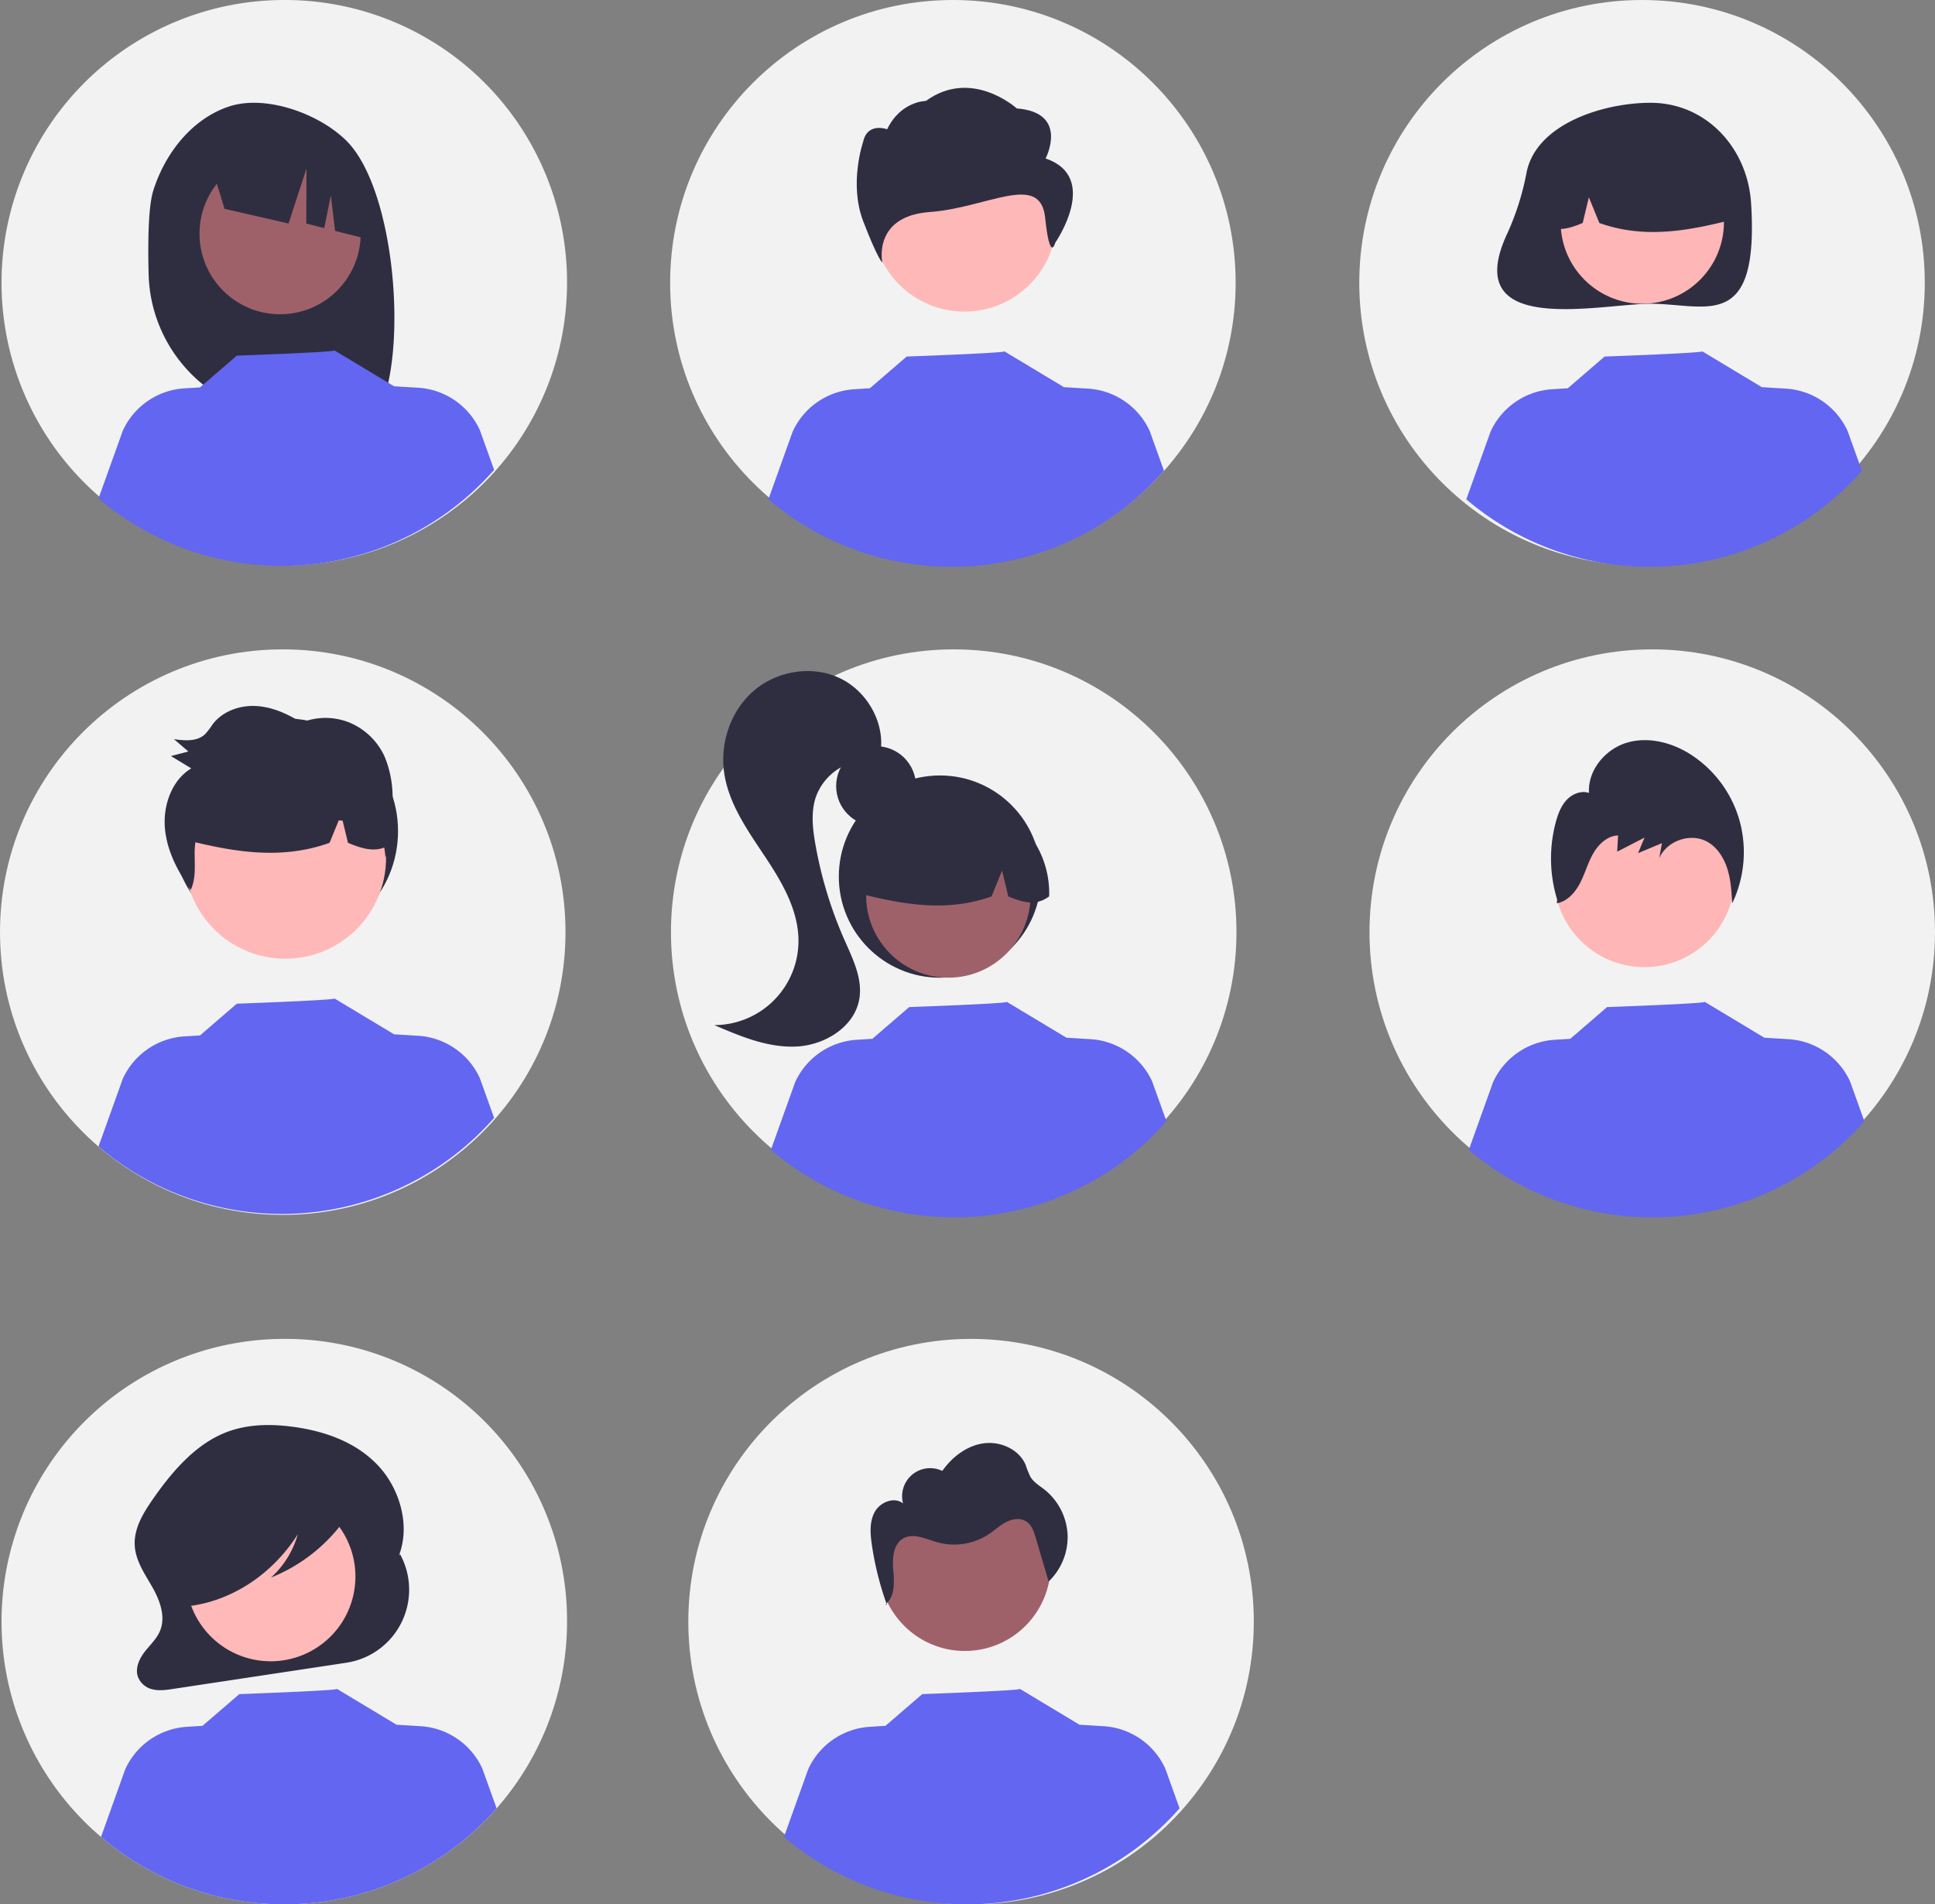 <svg height="764.051" viewBox="0 0 776.32 764.051" width="776.32" xmlns="http://www.w3.org/2000/svg"><rect x="0" y="0" width="776.32" height="764.051" fill="#808080" stroke="none"/><circle cx="113.44" cy="373.971" fill="#f2f2f2" r="113.44"/><circle cx="114.454" cy="333.464" fill="#2f2e41" r="45.236"/><path d="m439.335 181.616a113.44 113.44 0 1 1 -113.239-113.641 113.147 113.147 0 0 1 113.239 113.641z" fill="#f2f2f2" transform="translate(-211.84 -67.975)"/><circle cx="382.63" cy="373.971" fill="#f2f2f2" r="113.44"/><circle cx="382.3" cy="113.44" fill="#f2f2f2" r="113.44"/><circle cx="658.78" cy="113.44" fill="#f2f2f2" r="113.44"/><circle cx="662.88" cy="373.971" fill="#f2f2f2" r="113.44"/><path d="m439.335 718.585a113.44 113.44 0 1 1 -113.44-113.44 112.938 112.938 0 0 1 113.44 113.44z" fill="#f2f2f2" transform="translate(-211.84 -67.975)"/><circle cx="389.59" cy="650.611" fill="#f2f2f2" r="113.44"/><path d="m273.316 144.513c4.691-14.949 15.357-28.66 30.109-33.713 14.753-5.054 36.355 2.645 47.445 13.698 20.287 20.219 25.238 89.677 11.3 111.627-2.772-.147-12.339-.255-15.145-.36l-3.969-13.23v13.099q-6.705-.207-13.516-.286a58.821 58.821 0 0 1 -58.074-57.37c-.363-14.559 0-27.573 1.849-33.464z" fill="#2f2e41" transform="translate(-211.84 -67.975)"/><circle cx="112.372" cy="93.753" fill="#9e616a" r="32.33"/><path d="m296.311 133.335 37.224-18.639a46.787 46.787 0 0 1 27.403 38.764l.928 11.114-15.588-3.968-1.708-14.211-2.647 13.103-7.194-1.83.068-22.063-7.198 22.047-25.693-5.903z" fill="#2f2e41" transform="translate(-211.84 -67.975)"/><circle cx="351.479" cy="315.388" fill="#2f2e41" r="16.016"/><circle cx="377.104" cy="351.691" fill="#2f2e41" r="40.573"/><circle cx="380.462" cy="359.284" fill="#9e616a" r="32.97"/><path d="m614.692 393.65a37.767 37.767 0 0 0 -57.419 32.96c16.8 4.218 34.45 7.446 52.366 1.009l4.231-10.355 2.494 10.363c5.456 2.23 10.926 4.117 16.396-.022a38.562 38.562 0 0 0 -18.069-33.955z" fill="#2f2e41" transform="translate(-211.84 -67.975)"/><path d="m548.407 339.886c-11.075-5.078-24.971-2.695-34.192 5.267-9.222 7.963-13.606 20.922-11.825 32.975 1.816 12.296 9.291 22.884 16.181 33.228 6.89 10.344 13.622 21.679 13.614 34.108a33.811 33.811 0 0 1 -33.744 33.79c10.507 4.523 21.473 9.135 32.899 8.599 11.426-.536 23.403-7.882 25.267-19.168 1.343-8.132-2.647-16.062-5.974-23.602a166.953 166.953 0 0 1 -11.668-38.409c-1.111-6.312-1.835-12.949.223-19.019a22.333 22.333 0 0 1 22.186-14.655l3.775-3.397c1.679-12.067-5.667-24.64-16.742-29.717z" fill="#2f2e41" transform="translate(-211.84 -67.975)"/><path d="m824.323 137.043a106.585 106.585 0 0 1 -7.605 24.271c-20.011 42.333 36.976 28.535 57.342 28.535 22.267 0 43.571 11.709 40.317-40.317-1.39-22.223-18.051-40.317-40.317-40.317-19.019 0-45.76 8.454-49.737 27.829z" fill="#2f2e41" transform="translate(-211.84 -67.975)"/><circle cx="658.884" cy="89.102" fill="#ffb6b6" r="32.762"/><path d="m848.475 123.68a37.528 37.528 0 0 1 57.056 32.752c-16.694 4.191-34.232 7.399-52.035 1.003l-4.204-10.29-2.479 10.297c-5.422 2.216-10.857 4.091-16.293-.021a38.318 38.318 0 0 1 17.955-33.741z" fill="#2f2e41" transform="translate(-211.84 -67.975)"/><circle cx="114.472" cy="344.231" fill="#ffb8b8" r="40.411"/><circle cx="387.093" cy="627.963" fill="#9e616a" r="34.415"/><circle cx="386.924" cy="88.021" fill="#ffb8b8" r="36.991"/><path d="m631.333 131.559s9.631-18.412-11.558-20.086c0 0-18.064-16.386-36.475-2.996 0 0-10.043 0-15.535 11.365 0 0-7.899-2.996-9.634 5.021 0 0-5.78 16.738 0 31.802s7.699 16.738 7.699 16.738-4.055-18.694 19.062-20.368 44.325-16.156 46.251 2.256 4.044 10.094 4.044 10.094 18.298-26.296-3.855-33.828z" fill="#2f2e41" transform="translate(-211.84 -67.975)"/><circle cx="659.749" cy="351.812" fill="#ffb6b6" r="36.211"/><path d="m372.289 691.442v-0l-.561 1.012c4.996-12.313.453-27.485-8.459-36.769-8.912-9.284-21.302-13.529-33.502-15.212-9.057-1.25-18.457-1.214-27.069 2.104-12.471 4.804-21.998 15.925-29.953 27.494-3.639 5.291-7.216 11.324-6.854 17.938.337 6.138 3.98 11.346 6.963 16.553 2.984 5.207 5.475 11.668 3.334 17.351-1.276 3.387-3.973 5.826-6.161 8.597s-3.988 6.515-2.931 9.991a8.152 8.152 0 0 0 6.073 5.278c2.645.616 5.39.214 8.069-.191l69.54-10.506a29.637 29.637 0 0 0 21.512-43.638z" fill="#2f2e41" transform="translate(-211.84 -67.975)"/><circle cx="320.565" cy="700.596" fill="#ffb9b9" r="33.999" transform="matrix(.16 -.987 .987 .16 -634.174 836.824)"/><g transform="translate(-211.84 -67.975)"><path d="m411.075 793.485a113.4 113.4 0 0 1 -158.71 11.47l9.73-27.15a29.197 29.197 0 0 1 24.8-17.03l6.19-.38 14.76-12.73s39.77-1.42 39.18-2.1l24.09 14.49-.02-.1 9.47.58a29.184 29.184 0 0 1 24.8 17.03z" fill="#6366f1"/><path d="m685.075 793.485a113.4 113.4 0 0 1 -158.71 11.47l9.73-27.15a29.197 29.197 0 0 1 24.8-17.03l6.19-.38 14.76-12.73s39.77-1.42 39.18-2.1l24.09 14.49-.02-.1 9.47.58a29.184 29.184 0 0 1 24.8 17.03z" fill="#6366f1"/><path d="m352.814 669.041c-.878-4.643-5.613-6.766-9.67-7.795a93.151 93.151 0 0 0 -36.036-1.979c-8.767 1.25-17.742 4.007-24.103 10.85a32.417 32.417 0 0 0 -8.197 20.877 24.861 24.861 0 0 0 2.976 13.263c2.289 3.875 6.191 6.685 10.219 6.586l.408 1.419c17.07-2.378 32.926-12.999 42.913-28.744a36.825 36.825 0 0 1 -10.759 17.38 67.034 67.034 0 0 0 28.937-22.302c2.019-2.68 3.98-6.023 3.312-9.555z" fill="#2f2e41"/><path d="m410.075 516.485a113.4 113.4 0 0 1 -158.71 11.47l9.73-27.15a29.197 29.197 0 0 1 24.8-17.03l6.19-.38 14.76-12.73s39.77-1.42 39.18-2.1l24.09 14.49-.02-.1 9.47.58a29.184 29.184 0 0 1 24.8 17.03z" fill="#6366f1"/><path d="m679.825 517.845a113.4 113.4 0 0 1 -158.71 11.47l9.73-27.15a29.197 29.197 0 0 1 24.8-17.03l6.19-.38 14.76-12.73s39.77-1.42 39.18-2.1l24.09 14.49-.02-.1 9.47.58a29.184 29.184 0 0 1 24.8 17.03z" fill="#6366f1"/><path d="m959.825 517.845a113.4 113.4 0 0 1 -158.71 11.47l9.73-27.15a29.197 29.197 0 0 1 24.8-17.03l6.19-.38 14.76-12.73s39.77-1.42 39.18-2.1l24.09 14.49-.02-.1 9.47.58a29.184 29.184 0 0 1 24.8 17.03z" fill="#6366f1"/><path d="m410.075 256.485a113.4 113.4 0 0 1 -158.71 11.47l9.73-27.15a29.197 29.197 0 0 1 24.8-17.03l6.19-.38 14.76-12.73s39.77-1.42 39.18-2.1l24.09 14.49-.02-.1 9.47.58a29.184 29.184 0 0 1 24.8 17.03z" fill="#6366f1"/><path d="m678.825 256.845a113.4 113.4 0 0 1 -158.71 11.47l9.73-27.15a29.197 29.197 0 0 1 24.8-17.03l6.19-.38 14.76-12.73s39.77-1.42 39.18-2.1l24.09 14.49-.02-.1 9.47.58a29.184 29.184 0 0 1 24.8 17.03z" fill="#6366f1"/><path d="m958.825 256.845a113.4 113.4 0 0 1 -158.71 11.47l9.73-27.15a29.197 29.197 0 0 1 24.8-17.03l6.19-.38 14.76-12.73s39.77-1.42 39.18-2.1l24.09 14.49-.02-.1 9.47.58a29.184 29.184 0 0 1 24.8 17.03z" fill="#6366f1"/><path d="m909.78 397.329a46.687 46.687 0 0 0 -19.552-26.601c-7.602-4.863-17.089-7.345-25.702-4.774s-15.743 11.024-15.18 20.156c-3.109-1.058-6.643.35-8.919 2.754-2.276 2.405-3.499 5.64-4.376 8.86a56.325 56.325 0 0 0 .528 31.19l-.171 1.455c4.202-.695 7.389-4.3 9.371-8.142s3.122-8.103 5.271-11.85c2.148-3.747 5.715-7.09 9.97-7.207l-.375 6.505q5.492-2.829 10.983-5.659-1.306 3.125-2.612 6.249 4.796-2.005 9.592-4.009-.536 3.005-1.072 6.009c3.171-7.217 12.977-10.388 19.648-6.353 3.874 2.344 6.416 6.52 7.753 10.906s1.601 9.026 1.857 13.611a47.6 47.6 0 0 0 2.986-33.102z" fill="#2f2e41"/><path d="m567.663 711.848c-.068-.188-.129-.379-.196-.567-.133.117-.259.237-.403.346z" fill="#2f2e41"/><path d="m640.158 683.694a24.742 24.742 0 0 0 -9.239-18.059c-2.006-1.586-4.326-2.926-5.654-5.111a34.966 34.966 0 0 1 -1.921-4.79c-2.642-6.288-10.171-9.63-16.925-8.678s-12.599 5.495-16.536 11.065a11.255 11.255 0 0 0 -15.74 13.046c-3.498-2.818-9.155-.564-11.338 3.361-2.183 3.925-1.837 8.728-1.188 13.172a124.459 124.459 0 0 0 5.849 23.58c3.406-2.999 3.196-8.46 2.78-13.077-.432-4.796-.173-10.652 4.021-13.019 4.052-2.287 8.97.224 13.438 1.522a25.396 25.396 0 0 0 21.008-3.304c2.327-1.575 4.399-3.547 6.908-4.813s5.702-1.705 8.037-.143c2.133 1.427 3.001 4.087 3.726 6.549q2.58 8.75 5.161 17.501a24.742 24.742 0 0 0 7.612-18.803z" fill="#2f2e41"/><path d="m368.947 398.033a89.422 89.422 0 0 0 .389-9.077 42.726 42.726 0 0 0 -3.223-17.495 26.883 26.883 0 0 0 -14.066-13.589 25.665 25.665 0 0 0 -19.243.017c-5.57-3.519-11.759-6.309-18.276-6.654-6.518-.346-13.409 2.072-17.425 7.395a28.44 28.44 0 0 1 -3.044 3.955c-3.229 2.99-8.135 2.559-12.426 1.947q2.887 2.474 5.776 4.949-3.495.913-6.99 1.826 4.079 2.474 8.157 4.947c-7.893 4.738-11.481 15.078-10.533 24.47.897 8.892 5.189 17.022 10.321 24.249 2.047-4.32 1.606-9.489 1.572-14.354a32.487 32.487 0 0 1 .288-4.72c17.343 4.157 35.464 6.825 53.84.223l3.688-9.026c.518.053 1.035.103 1.553.158l2.137 8.876c4.844 1.98 9.698 3.71 14.554 1.892.236 1.371.379 2.77.488 4.115.417-1.609.778-3.229 1.104-4.856a14.359 14.359 0 0 0 1.839-1.175 39.512 39.512 0 0 0 -.478-8.074z" fill="#2f2e41"/></g></svg>